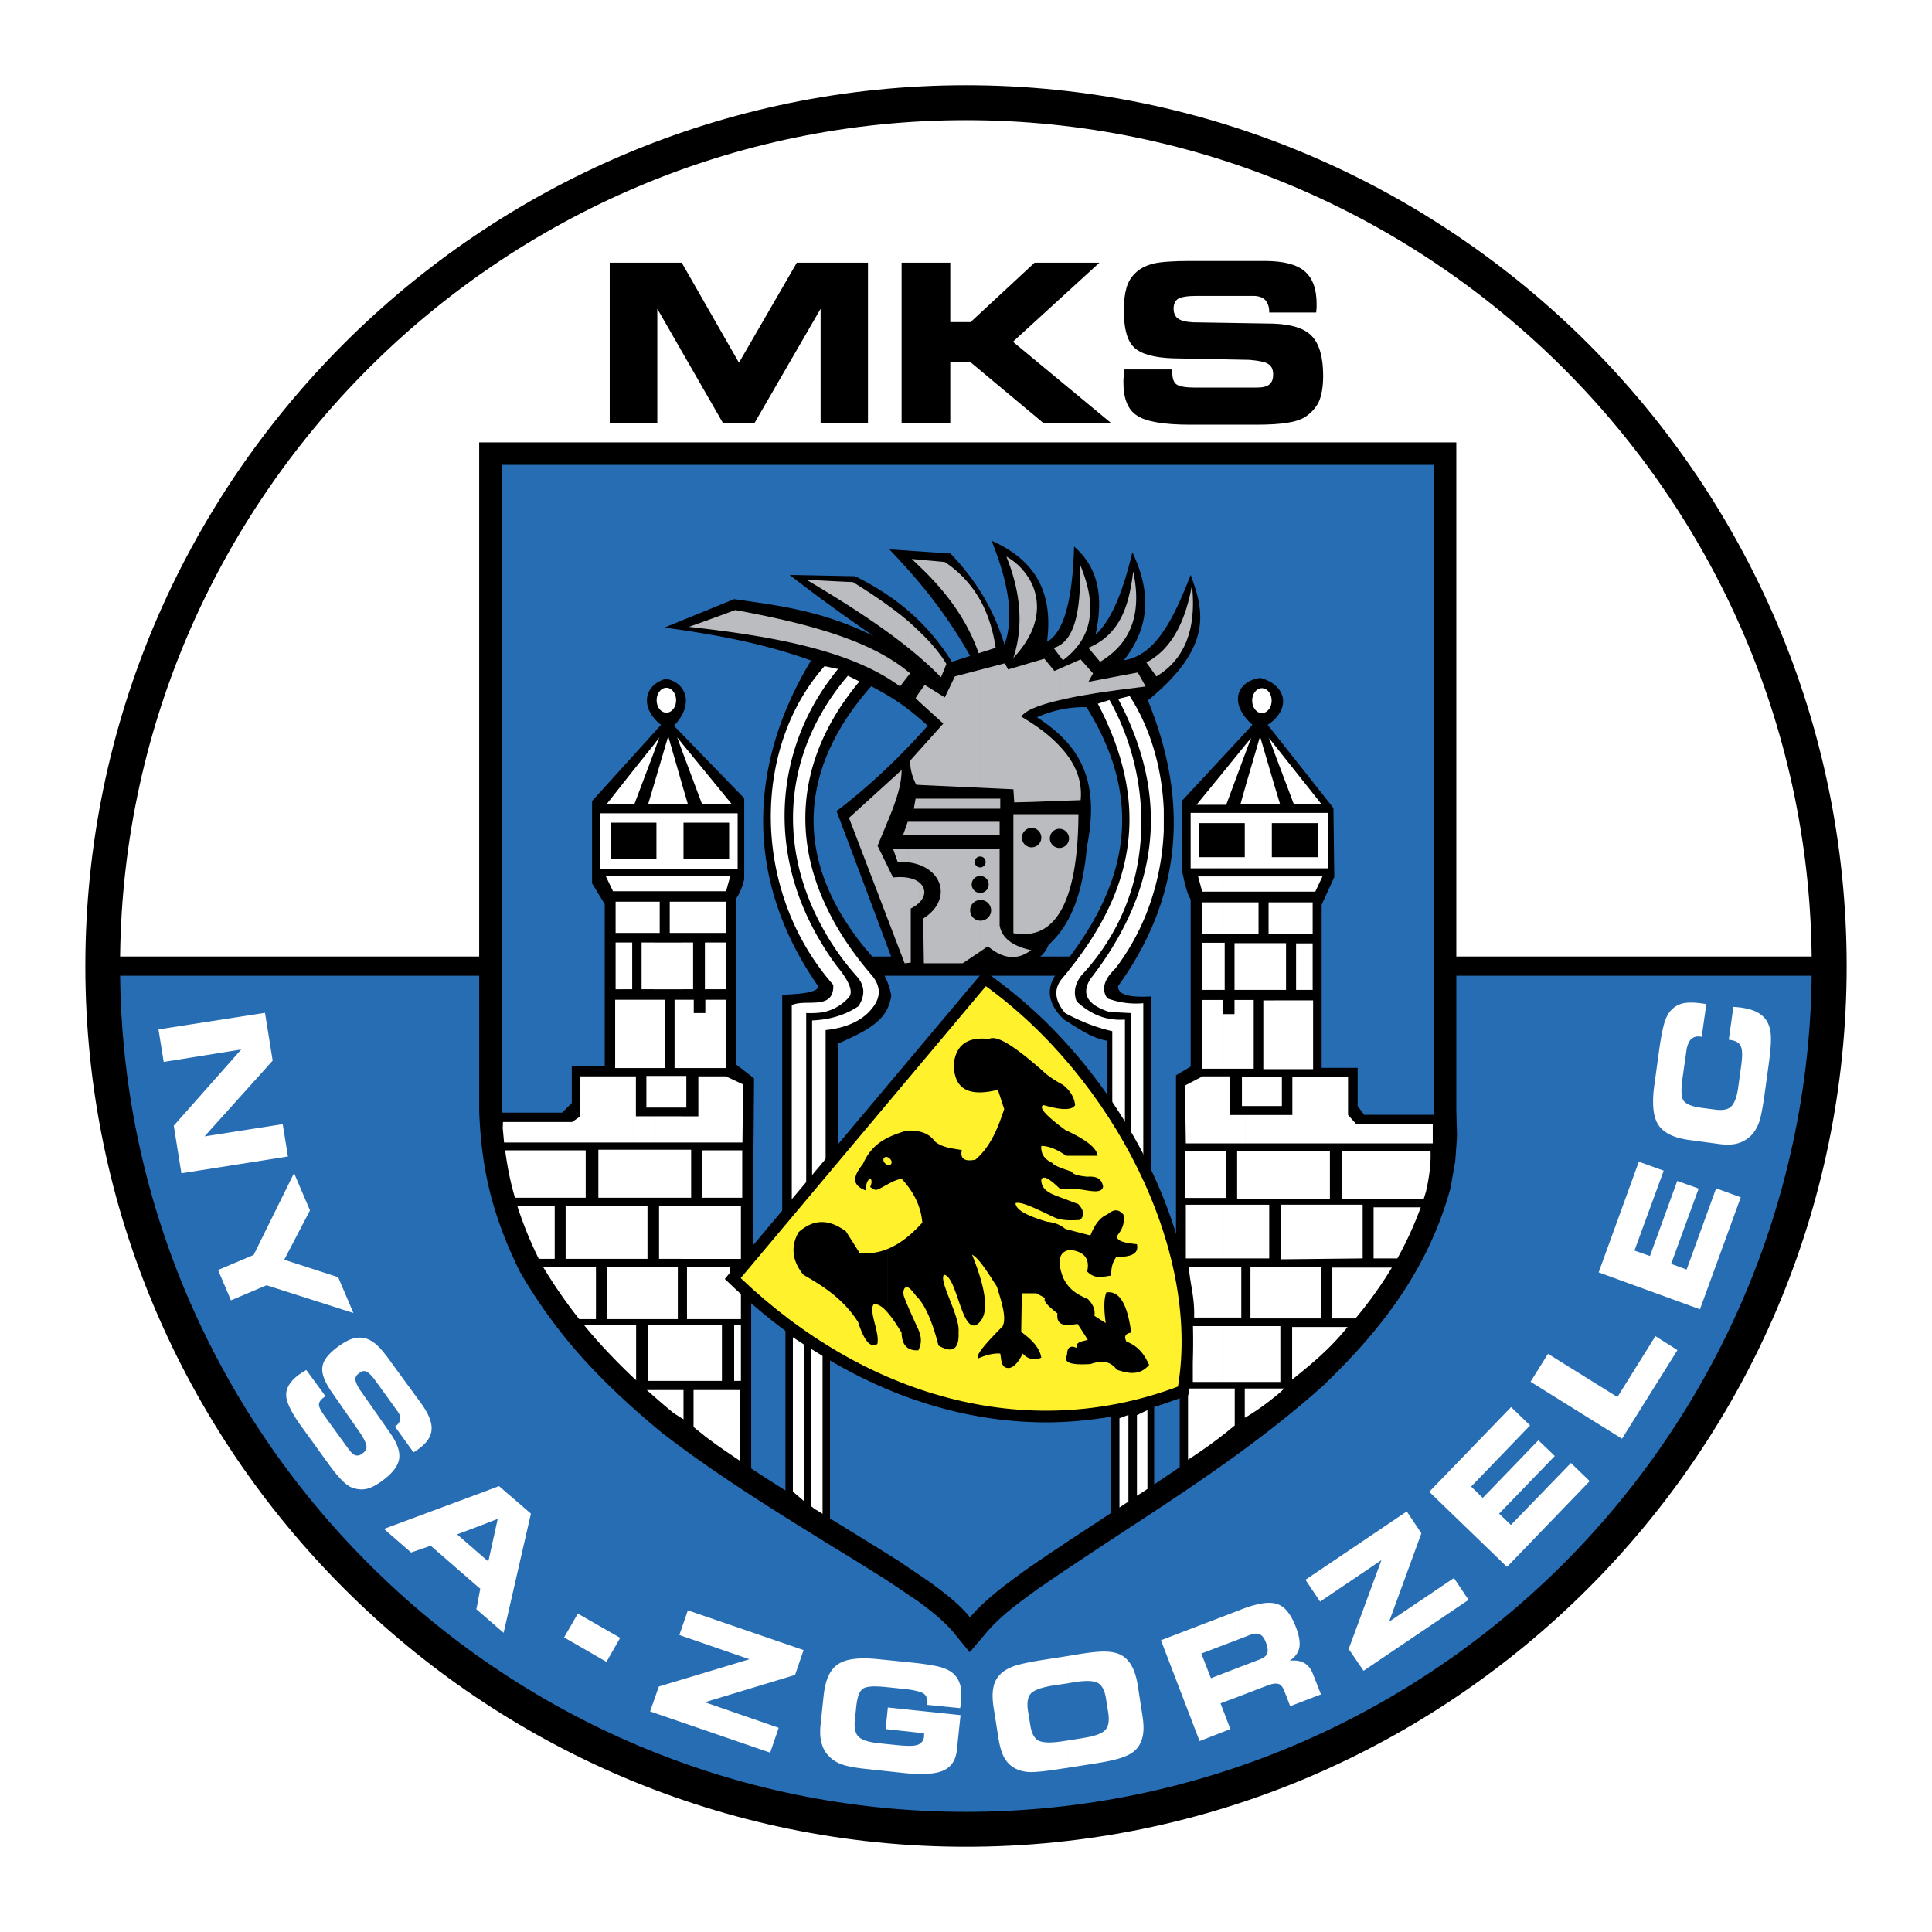 <svg xmlns="http://www.w3.org/2000/svg" width="2500" height="2500" viewBox="0 0 192.756 192.756"><g fill-rule="evenodd" clip-rule="evenodd"><path fill="#fff" d="M0 0h192.756v192.756H0V0z"/><path d="M96.378 8.504c24.177 0 46.153 9.889 62.075 25.789 15.922 15.921 25.789 37.898 25.789 62.096 0 24.177-9.867 46.153-25.789 62.075s-37.898 25.788-62.075 25.788c-24.198 0-46.175-9.866-62.075-25.788-15.922-15.922-25.788-37.899-25.788-62.075 0-24.198 9.867-46.175 25.789-62.096C50.203 18.393 72.18 8.504 96.378 8.504z"/><path d="M96.378 11.989c-23.24 0-44.345 9.496-59.614 24.765-15.29 15.29-24.786 36.395-24.786 59.635h168.778c0-23.24-9.475-44.345-24.764-59.635-15.291-15.269-36.396-24.765-59.614-24.765z" fill="#fff"/><path d="M11.978 96.389c0 23.219 9.496 44.324 24.786 59.614 15.269 15.29 36.374 24.765 59.614 24.765 23.218 0 44.323-9.475 59.614-24.765 15.812-15.813 24.764-37.245 24.764-59.614H11.978z" fill="#276db4"/><path d="M145.363 113.269v.219l-.176 2.417-.043.218-.414 2.331-.043.195c-1.09 3.942-2.787 7.406-4.922 10.607-2.113 3.137-4.641 5.989-7.471 8.713l-.045.065c-6.402 5.771-13.373 10.346-20.408 14.941-2.766 1.829-5.531 3.637-8.016 5.357l.045-.043c-1.023.74-2.07 1.503-2.941 2.199-.893.719-1.721 1.481-2.461 2.331l-1.72 2.025-1.677-2.048c-.479-.566-1.024-1.066-1.59-1.568-.784-.652-1.372-1.089-1.982-1.546l.087.065-3.115-2.091.065.043a317.686 317.686 0 0 0-5.292-3.288c-5.815-3.594-11.587-7.145-17.054-11.348l-.065-.044c-2.854-2.353-5.423-4.705-7.775-7.274a51.76 51.76 0 0 1-6.382-8.69l-.087-.153c-1.35-2.723-2.287-5.227-2.962-7.818-.654-2.614-1.002-5.25-1.111-8.277v-66.67h97.49v66.561l.065 2.571z"/><path d="M74.946 129.539a29.238 29.238 0 0 0 3.419 3.137v16.03a186.332 186.332 0 0 1-3.419-2.199v-16.968zM115.152 148.097v-7.732a18.553 18.553 0 0 0 2.549-.937V146.376c-.849.588-1.699 1.154-2.549 1.721zM108.4 70.558c6.23 9.975 3.66 18.535-2.918 26.463-1.176 1.568-.959 3.137.676 4.705 1.328.806 2.766 1.873 4.334 2.112v6.077c-3.201-4.422-7.188-8.625-11.871-12.654l-15.007 17.555v-10.694c3.354-1.481 4.945-2.439 5.314-4.792-.261-1.459-1.045-3.005-2.614-4.726-8.799-10.782-4.748-20.082.61-26.137 2.266 1.176 3.725 2.2 5.641 3.942-3.027 3.397-6.055 6.208-9.104 8.516 2.004 5.293 3.986 10.607 5.968 15.899 4.334.697 7.58.697 8.494-.849 3.746.741 5.969.174 6.688-1.699 2.592-2.331 3.484-5.968 3.834-9.802 1.438-7.1-1.111-10.367-4.988-12.916 1.654-.718 3.311-1.044 4.943-1z" fill="#276db4"/><path d="M10.693 95.431h172.721v1.917H10.693v-1.917z"/><path d="M143.055 111.222h-6.949l-.652-.871v-3.812h-3.594v-16.27l1.262-2.766-.086-6.883-6.557-8.298c2.439-1.633 1.809-4.029-.74-4.683-2.221.283-3.289 2.417-.785 4.683l-7.012 7.558v7.057c.174.762.457 2.221.85 2.788v16.684l-1.461.871v15.922a46.318 46.318 0 0 0-2.482-6.143V99.417c-2.004.108-3.354-.109-3.289-1.046 6.121-8.495 7.275-17.947 2.963-28.489 6.6-5.401 5.555-8.996 4.27-12.523-1.656 4.269-3.486 8.059-6.666 8.516 2.832-3.594 2.549-7.188.85-10.781-.893 3.725-2.025 6.752-3.68 8.233.979-4.421-.109-7.035-2.135-8.8-.154 5.424-1.047 8.604-2.701 9.497.719-5.489-1.699-8.364-5.533-10.084 1.59 3.964 2.33 7.558 1.285 10.368-1.176-3.877-3.115-6.708-5.379-9.083-2.047-.131-4.073-.283-6.099-.414 2.679 2.832 5.38 5.903 8.059 10.629-.588.196-1.198.392-1.829.588-2.57-4.138-5.924-6.687-9.649-8.538l-6.535-.13a164.653 164.653 0 0 0 8.386 6.098c-5.162-2.548-9.518-3.049-13.917-3.681-2.309.937-4.64 1.895-6.948 2.832 5.314.74 9.888 1.59 14.615 3.289-6.447 10.673-6.512 22.129.697 32.475.108.566-1.373.806-3.572.871v22.129l-3.507 4.095.566-.979.13-16.902-1.83-1.415V89.724c.393-.566.675-1.242.85-2.004v-8.08l-7.013-7.231c2.047-2.113 1.242-4.334-.806-4.683-2.265.632-2.57 2.962-.479 4.596l-6.883 7.602v8.211l1.264 2.069v16.118h-3.289v3.725l-.958.958h-6.011c0-.109 0-.196-.022-.283v-64.34h93.004v64.84h-.003z" fill="#276db4"/><path d="M110.971 68.924v-1.351l2.549-.479.783 1.395c-1.155.152-2.264.282-3.332.435zm0-3.768v-2.222c1.352-1.546 1.809-3.681 2.092-5.924.718 3.419.173 6.207-2.092 8.146zm3.398.936c2.352-1.22 3.855-3.79 4.551-7.71.48 4.378-.717 7.405-3.549 9.104l-1.002-1.394zm-3.398-3.158v2.222c-.348.305-.762.61-1.219.871-.35-.436-.719-.85-1.068-1.285v-.152c.959-.415 1.72-.981 2.287-1.656zm0 4.639v1.351c-.805.109-1.568.218-2.287.348v-1.263l2.287-.436zm-2.287.283l.371-.675-.371-.414v1.089zm0-6.077V59.47a8.183 8.183 0 0 1 0 2.309zm0-2.308v2.309c-.262 1.634-1.154 2.984-2.635 4.095-.109-.152-.24-.305-.35-.457v-1.023c1.678-.98 2.156-4.029 2.049-8.081.479 1.131.783 2.177.936 3.157zm0 5.118a.156.156 0 0 1-.086.043c.021.043.064.065.086.109v-.152zm0 2.179l-.871-.98-2.113.937v3.136a38.72 38.72 0 0 1 2.984-.588V68.01l-.086.021.086-.174v-1.089zm-2.985 24.328v-6.491a.967.967 0 0 0 .959-.958.967.967 0 0 0-.959-.958V81.23h1.896c-.021 4.399-.611 7.819-1.896 9.866zm0-11.195v-5.489c1.592 1.677 2.311 3.485 2.113 5.423l-2.113.066zm0-15.507v1.023l-.588-.784c.219-.044.414-.131.588-.239zm0 2.33v3.136c-1.154.262-2.09.566-2.766.872v-4.639l1.264-.37 1.002 1.219.5-.218zm0 7.689v5.489l-2.766.108v-7.863c1.112.719 2.026 1.481 2.766 2.266zm0 6.816v1.459a.967.967 0 0 0-.957.958c0 .522.436.958.957.958v6.491c-.695 1.111-1.633 1.83-2.766 2.026v-8.582a.967.967 0 0 0 .959-.958.972.972 0 0 0-.959-.98v-1.372h2.766zm-2.765-18.251v-4.77c.609 1.307.785 2.94 0 4.77zm0-4.77v4.77a9.587 9.587 0 0 1-.936 1.59v-7.754c.348.392.674.871.936 1.394zm0 7.884v4.639c-.414.196-.74.414-.936.632v-4.988l.936-.283zm0 6.055v7.863l-.936.022v-8.473c.326.196.631.392.936.588zm0 9.082v1.372a.966.966 0 0 0-.936.697v-2.069h.936zm0 3.312v8.582a4.424 4.424 0 0 1-.936.087v-9.366a.966.966 0 0 0 .936.697zm-.936 10.759v-.74c.283.087.566.174.893.239-.305.218-.61.37-.893.501zm0-38.487v7.754a9.695 9.695 0 0 1-.893 1.067c1-3.049.783-6.425-.697-10.106a6.03 6.03 0 0 1 1.59 1.285zm0 9.562v4.988a.509.509 0 0 0-.109.131c.043.021.064.043.109.065v8.473l-.807.022-.086-1.307-3.268-.152V66.811l2.418-.631.326.61 1.417-.415zm0 14.854v2.069c-.021.087-.045.174-.045.283 0 .087.023.174.045.261v9.366a6.583 6.583 0 0 1-.893-.109v-11.87h.893zm0 13.331c-1.33-.458-2.092-1.198-2.266-2.244v-7.623h-1.895v.762c.283.022.5.261.5.544s-.217.523-.5.544v.85a.857.857 0 0 1 .805.85.857.857 0 0 1-.805.85v.697c.566 0 1.045.458 1.045 1.023 0 .588-.479 1.045-1.045 1.045v3.05l.719-.501c1.088.915 2.221 1.35 3.441.893v-.74h.001zm-4.16-11.261v-1.307h1.895v1.307h-1.895zm0-2.613h1.959v-1.002h-1.959v1.002zm0-15.574V59.95c.762 1.394 1.24 2.962 1.502 4.683-.5.152-1.002.326-1.502.479zm-6.143 22.913c.676.544.719 1.372 0 2.047v-2.047zm6.143-28.075v5.162l-.197.065c-1.132-3.289-3.223-6.142-5.946-8.712v-.632c.871.087 1.721.152 2.57.24a11.024 11.024 0 0 1 3.573 3.877zm0 6.861v11.784l-6.143-.283v-3.419l2.418-2.701-2.418-2.2v-.872l.566-.784 2.004 1.242 1.002-2.091 2.571-.676zm0 12.872v1.002h-6.143v-1.002h6.143zm0 2.309v1.307h-6.143v-1.307h6.143zm0 2.701h-6.143v1.59c2.57.915 3.028 3.725.414 5.358l.065 4.465h3.877l1.787-1.197v-3.05a1.032 1.032 0 0 1-1.046-1.045c0-.566.458-1.023 1.046-1.023v-.697h-.045a.865.865 0 0 1-.848-.85.85.85 0 0 1 .848-.85h.045v-.85h-.045c-.305 0-.543-.239-.543-.544s.238-.544.543-.544h.045v-.763zm-6.143-19.167c.784.675 1.525 1.35 2.179 2.047.195-.436.37-.871.544-1.329-.632-1.067-1.546-2.156-2.723-3.267v2.549zM90.671 87.59c.436.087.784.239 1.023.436v2.047a3.19 3.19 0 0 1-.827.566v5.402l-.196.021V87.59zm1.024-31.757v.632c-.239-.24-.479-.479-.74-.697.239.022.501.044.74.065zm0 7.145v2.548c-.327-.283-.675-.566-1.023-.85v-2.657c.348.327.696.631 1.023.959zm0 6.142v.871l-.349-.348.349-.523zm0 5.772v3.419l-.283-.021c-.414-.806-.61-1.59-.61-2.396l.893-1.002zm0 4.791v1.002h-.522l.174-1.002h.348zm0 2.309v1.307h-1.023v-1.307h1.023zm0 2.701v1.59a4.663 4.663 0 0 0-1.023-.239v-1.351h1.023zm-1.024-17.338v-.283a.545.545 0 0 1 .13.109c-.043.066-.086.109-.13.174zM84.704 81.6l5.249-4.77c0 2.243-1.285 4.792-2.396 7.558l1.546 3.159c.61-.066 1.133-.044 1.568.043v8.473l-.414.043L84.704 81.6zm5.967-19.581v2.657c-2.897-2.331-6.425-4.596-10.215-6.839 1.546.087 3.093.174 4.639.24 2.2 1.35 4.052 2.657 5.576 3.942zm0 5.053c-3.942-3.289-10.368-4.922-17.315-6.208a295.293 295.293 0 0 1-4.618 1.677c8.386.937 16.162 2.331 21.062 5.946.283-.37.566-.763.871-1.133v-.282zm0 14.92h-.109l-.458 1.307h.566v-1.307h.001zm0 2.701h-1.568L89.56 86c.393-.022.763 0 1.111.044v-1.351z" fill="#bbbcbf"/><path d="M127.154 139.384v-.85h.98c-.327.306-.632.588-.98.85zm0-1.503v-5.575h.588v5.575h-.588zm0-6.338v-5.162h4.682v5.162h-4.682zm0-11.958v-4.704h5.531v4.704h-5.531zm0-5.51v-2.832h1.785v-3.768h5.555v3.768l.807.894h7.645v1.938h-15.792zm0-3.724h.74v-2.94h-.74v2.94zm0-3.681v-6.861h3.855v6.861h-3.855zm0-7.907v-4.661h1.154v4.661h-1.154zm0-5.619V90.03h3.811v3.114h-3.811zm0-4.182v-1.525h4.791l-.719 1.525h-4.072zm0-2.331V85.52h4.312v-3.398h-4.312v-1.023h5.379v5.532h-5.379zm0-6.381v-1.873l.566 1.873h-.566zm0-5.141l1.938 5.14h2.768l-4.705-5.924v.784h-.001zm3.811 19.015h-1.654v4.639h1.654v-4.639zm11.762 20.757h-8.842v4.771h8.145c.088-.24.154-.502.24-.763.304-1.329.501-2.679.457-4.008zm-.979 5.576h-4.705v5.097h2.373a36.076 36.076 0 0 0 2.332-5.097zm-5.795-.262h-8.168v5.445l8.168-.087v-5.358zm2.918 6.273h-5.945v5.075h2.309a40.56 40.56 0 0 0 3.636-5.075zm-4.42 5.925c-1.656 2.069-3.463 3.594-5.533 5.249v-5.249h5.533zm-8.56-63.731c-.523 0-.959.545-.959 1.242 0 .675.436 1.242.959 1.242.545 0 .98-.566.98-1.242 0-.697-.435-1.242-.98-1.242zm1.263 5.663v.784l-.545-1.481.545.697zm0 4.051l-1.438-4.9-1.438 4.922v1.851h2.875v-1.873h.001zm0 2.723v1.023h-.262v3.398h.262v1.111h-2.875v-5.532h2.875zm0 6.338v1.525h-2.875v-1.525h2.875zm0 2.592v3.114h-.588v-3.114h.588zm0 4.073v4.661h-2.875v-4.661h2.875zm0 5.707v6.861h-1.111v-6.861h1.111zm0 7.601v2.94h-2.875v-2.94h2.875zm0 3.833v2.832h-2.875v-2.832h2.875zm0 3.638v4.704h-2.875v-4.704h2.875zm0 11.5v5.162h-2.396v-5.162h2.396zm0 5.925v5.575h-2.875v-5.575h2.875zm0 6.228v.85a23.856 23.856 0 0 1-2.875 2.025v-2.875h2.875zm-2.875-12.98v-5.358h2.352v5.358h-2.352zm0-18.928v-6.861h.805v6.861h-.805zm0-13.482V90.03h1.285v3.114h-1.285zm0-18.078v-.784l.545-.654-.545 1.438zm0-.784v.784l-1.939 5.227h-.414v-3.114l2.353-2.897zm0 4.116l-.523 1.851h.523v-1.851zm0 2.701v5.532h-2.354V85.52h2.266v-3.398h-2.266v-1.023h2.354zm0 6.338v1.525h-2.354v-1.525h2.354zm0 2.592v3.114h-2.354v-3.114h2.354zm0 4.073v4.661h-1.111v-4.661h1.111zm0 5.663v6.861h-2.354v-6.861h.088v1.416h1.154v-1.416h1.112zm0 7.645v2.94h-.371v-2.94h.371zm0 3.833h-1.568v-3.855h-.785v6.688h2.354v-2.833h-.001zm0 3.638v4.704h-.85v-4.704h.85zm0 5.314v5.358h-2.354v-5.358h2.354zm0 12.111v5.575h-2.354v-5.575h2.354zm0 6.228v2.875a.17.17 0 0 0-.088.044v-2.919h.088zm-2.353 4.705v-4.705h1.264v3.682c-.415.347-.85.697-1.264 1.023zm0-11.783v-5.075h1.918v5.075h-1.918zm0-11.935v-4.64h.414v4.64h-.414zm0-20.758v-4.704h.262v4.704h-.262zm0-21.584v3.114h-2.547l2.547-3.114zm0 3.92v1.023h-2.285v3.398h2.285v1.111h-3.135v-5.532h3.135zm0 6.338v1.525h-1.98l-.414-1.525h2.394zm0 2.592v3.114h-1.959v-3.114h1.959zm0 4.03v4.704h-1.98v-4.704h1.98zm0 5.706v6.861h-1.98v-6.861h1.98zm0 7.623v6.688h-3.615l-.086-5.772 1.742-.915h1.959v-.001zm0 7.493v4.64h-3.68v-4.64h3.68zm0 5.314v5.358h-3.615v-5.358h3.615zm0 6.186v5.075h-2.787c.064-2.135-.436-3.42-.523-5.075h3.31zm0 5.925v5.575h-2.918v-5.575h2.918zm0 6.228v4.705a50.086 50.086 0 0 1-3.396 2.396v-7.102h3.396v.001zm-10.237 2.963l.893-.327v8.647c-.305.195-.609.392-.893.588v-8.908zm1.743-.305l1.047-.502v7.863c-.35.239-.697.457-1.047.676v-8.037zM116.111 80.794v2.047c-.195 4.901-1.785 9.823-4.836 13.788l-.174.174V94.32c4.684-7.732 5.074-15.878.457-24.59l1.154-.283c2.093 3.245 3.226 7.231 3.399 11.347zm-5.009 29.971v-9.061c.371.043.74.043 1.133.021v10.606l-1.133-1.566zm0-9.781l1.721.088v12.109l1.242 2.135v-15.225c-.98.087-1.982 0-2.963-.283v1.176zm0-8.058c4.072-7.296 3.289-15.965 0-22.325v3.071c2.178 5.707 2.047 10.891 0 15.834v3.42zm0-22.325v3.071a34.451 34.451 0 0 0-1.568-3.463l1.154-.371c.152.24.283.501.414.763zm0 18.905v3.419a22.285 22.285 0 0 1-3.201 4.378c-.676.871-.828 1.742-.48 2.613 1.156 1.067 2.375 1.656 3.682 1.787v9.061l-.131-.175v-7.71c-1.568-.349-3.137-.959-4.705-1.808-1.109-1.329-1.154-2.505-.195-3.572 2.198-2.635 3.897-5.27 5.03-7.993zm0 4.814c-.676 1.132-1.459 2.244-2.33 3.376-.916 1.48-.262 2.57 1.916 3.267l.414.021v-1.176c-.195-.065-.393-.108-.609-.196-.609-.827-.393-1.764.609-2.81V94.32zm-29.1 56.673v-15.878l.065.044v15.877c-.021-.021-.043-.043-.065-.043zm0-34.414v-14.854c1.373-.175 2.592-.632 3.638-1.329.653-1.002.719-2.004-.174-3.006a25.378 25.378 0 0 1-3.463-4.944v-2.962c1.067 2.549 2.679 5.141 4.901 7.732.958 1.089 1.024 2.178.196 3.267-.937 1.264-2.504 2.048-4.727 2.287v13.417l-.371.392zm0-15.572c.958-.175 1.808-.589 2.592-1.395.61-.544.217-1.611-1.067-3.18a24.546 24.546 0 0 1-1.525-2.265v2.701c.349.479.741.937 1.133 1.395.043 1.11-.458 1.524-1.133 1.677v1.067zm0-27.074V71.08a23.831 23.831 0 0 1 2.592-3.659l1.154.566c-1.567 1.873-2.831 3.855-3.746 5.946zm0-4.988a27.07 27.07 0 0 1 1.612-2.2l-1.35-.283c-.087.109-.174.196-.262.305v2.178zm-11.543 51.403h3.463v5.249h-3.463v-5.249zm11.543-53.58v2.178c-4.508 6.904-5.401 16.379 0 25.222v2.701c-6.904-9.127-6.686-22.261 0-30.101zm0 4.312c-3.898 6.73-3.79 14.44 0 21.367v-2.962c-2.309-5.467-2.091-10.781 0-15.551V71.08zm0 28.859v1.067c-.501.065-1.001.087-1.568.065v17.424l-1.438 1.438v-19.646c.807-.391 2.07-.13 3.006-.348zm0 1.787c-.327.043-.653.065-.979.087v15.812l.979-1.046v-14.853zm0 33.389v15.878c-.239-.152-.479-.305-.718-.436l-.349-.283v-15.682l1.067.523zm-11.543 8.277v-4.705h3.398v7.079a139.675 139.675 0 0 1-2.331-1.59c-.348-.261-.697-.523-1.067-.784zm0-5.62v-5.576h1.568v5.576h-1.568zm0-6.164v-5.162h2.374c-.043.697.327 1.372 1.089 2.243v2.919h-3.463zm0-12.11v-4.727h3.594v4.727h-3.594zm0-5.511v-6.6h1.96l1.721.807-.066 5.793h-3.615zm0-7.426v-6.817h1.982v6.817h-1.982zm0-7.863v-4.662h1.982v4.662h-1.982zm0-5.62v-3.114h1.96v3.114h-1.96zm0-4.16v-1.502h2.396l-.414 1.502h-1.982zm0-2.243v-1.002h2.287v-3.594h-2.287v-.937h3.136v5.532h-3.136v.001zm0-6.447v-3.114l2.548 3.114h-2.548zm2.788 51.968v5.576h.675v-5.576h-.675zm5.859 1.22l1.089.719v15.617l-1.089-.937v-15.399zm-11.021-13.068h2.374v5.249h-2.374v-5.249zm2.374-43.235v3.114h-.414L68.085 75v-.784l2.374 2.897zm0 4.03v.937h-2.265v3.594h2.265v1.002h-2.374v-5.532h2.374v-.001zm0 6.273v1.502h-2.374v-1.502h2.374zm0 2.548v3.114h-2.374v-3.114h2.374zm0 4.073v4.662h-.131v-4.662h.131zm0 5.706v6.817h-2.374v-6.817h1.132v1.329h1.154v-1.329h.088zm0 7.645v6.6h-2.374v-2.613h1.59v-3.986h.784v-.001zm0 7.383v4.727h-.414v-4.727h.414zm0 11.675v5.162h-1.917v-5.162h1.917zm0 5.75v5.576h-2.374v-5.576h2.374zm0 6.491v4.705c-.414-.349-.85-.675-1.263-1.023v-3.682h1.263zm-2.374 2.853v-2.854h.109v2.919c-.022-.021-.066-.043-.109-.065zm0-22.042v-4.792h.871v4.792h-.871zm0-8.995h.392v-3.158h-.392v3.158zm0-11.805v-4.662h1.067v4.662h-1.067zm0-18.47h.544l-.544-1.851v1.851zm-2.331 40.12h2.331v5.249h-2.331v-5.249zm2.331-46.132V75l-.523-1.438.523.654zm0 4.16l-1.416-4.922-1.438 4.879v1.895h2.854v-1.852zm0 2.767v5.532h-2.854v-1.002h.262v-3.594h-.262v-.937h2.854v.001zm0 6.273v1.502h-2.854v-1.502h2.854zm0 2.548v3.114h-1.264v-3.114h1.264zm0 4.073v4.662h-2.854v-4.662h2.854zm0 5.706v6.817h-.784v-6.817h.784zm0 7.602v3.158h-2.854v-3.158h2.854zm0 4.029v2.613h-2.854v-2.613h2.854zm0 3.332v4.792h-2.854v-4.792h2.854zm0 17.49v5.576h-2.854v-5.576h2.854zm0 6.491v2.854c-.305-.195-.588-.37-.893-.566-.675-.565-1.329-1.11-1.96-1.677v-.61h2.853v-.001zm-2.854-7.079v-5.162h2.396v5.162h-2.396zm0-25.047v-6.817h1.111v6.817h-1.111zm0-13.483v-3.114h.588v3.114h-.588zm0-17.99v-.785l.544-.718-.544 1.503zm1.264-6.469c.523 0 .958.566.958 1.241 0 .698-.436 1.242-.958 1.242-.544 0-.98-.544-.98-1.242 0-.675.435-1.241.98-1.241zm-1.264 5.684v.785l-1.938 5.14h-.087V76.83l2.025-2.527zm0 4.03l-.566 1.895h.566v-1.895zm0 2.81v.937h-2.025v-.937h2.025zm0 4.53v1.002h-2.025v-1.002h2.025zm0 1.743v1.502h-2.025v-1.502h2.025zm0 2.548v3.114h-2.025v-3.114h2.025zm0 4.073v4.662h-1.219v-4.662h1.219zm0 5.706v6.817h-2.025v-6.817h2.025zm0 7.602v3.158h-.741v-3.158h.741zm0 4.029h-1.786v-3.986h-.24v6.6h2.025v-2.614h.001zm0 3.332v4.792h-2.025v-4.792h2.025zm0 11.74v5.162h-2.025v-5.162h2.025zm0 5.75v5.576h-.588v-5.576h.588zm0 6.491v.61c-.24-.196-.479-.414-.697-.61h.697zm-2.025-1.219v-5.271h.261v5.511c-.087-.088-.174-.153-.261-.24zm0-11.871v-5.249H64.6v5.249h-1.394zm0-48.767v3.397h-2.679l2.679-3.397zm0 4.313v.937h-2.287v3.594h2.287v1.002h-3.354v-5.532h3.354v-.001zm0 6.273v1.502h-2.047l-.719-1.502h2.766zm0 2.548v3.114H61.42v-3.114h1.786zm0 9.779v6.817h-1.83v-6.817h1.83zm0 7.645v6.6H50.29l-.131-1.438.022-.609h6.905l.805-.566v-3.986h5.315v-.001zm0 7.318v4.792h-3.507v-4.792h3.507zm0 5.642v5.249h-6.774v-5.249h6.774zm0 6.098v5.162h-2.658v-5.162h2.658zm0 5.75v5.271c-1.764-1.678-3.419-3.398-4.944-5.271h4.944zm-11.587-11.848h3.725v5.249h-1.59a38.898 38.898 0 0 1-2.135-5.249zm-1.22-5.577h8.037v4.727h-7.057c-.457-1.546-.762-3.093-.98-4.727zm3.811 11.675h5.249v5.162h-1.677a50.576 50.576 0 0 1-3.572-5.162zm7.21-32.409h1.656v4.662H61.42v-4.662z" fill="#fff"/><path d="M82.809 135.703c8.495 4.9 19.232 6.927 28.01 5.642v9.627c-2.766 1.808-5.531 3.615-8.277 5.51-2.025 1.46-4.115 2.963-5.771 4.879-1.089-1.372-2.526-2.417-3.921-3.463l-3.114-2.112c-2.309-1.46-4.618-2.875-6.926-4.291v-15.792h-.001z" fill="#276db4"/><path d="M98.164 96.847l.871.609v.021a49.118 49.118 0 0 1 5.184 4.356 51.677 51.677 0 0 1 4.596 5.141c7.34 9.388 11.545 21.345 9.846 31.56l-.109.654-.631.239a41.114 41.114 0 0 1-6.621 1.829 38.635 38.635 0 0 1-6.666.654c-11.326.064-22.434-4.901-31.539-13.57l-.784-.74 25.853-30.753z"/><path d="M73.9 127.514l24.459-29.121c12.633 9.148 21.455 26.225 19.168 39.946-15.224 5.706-31.277.936-43.627-10.825z" fill="#fff22d"/><path d="M88.537 115.447a.565.565 0 0 1 .24.152c.195.175.239.414.108.566a.386.386 0 0 1-.349.044v1.96c.566-.306 1.198-.61 1.481-.501 1.023 1.133 1.852 2.526 2.003 4.312-1.045 1.154-2.178 2.113-3.485 2.636v6.316c.392.435.828 1.066 1.416 2.025.022 1.241.588 1.829 1.677 1.764.24-.522.414-1.11 0-2.068-.588-1.286-1.198-2.614-1.438-3.312-.087-.218-.108-.827.218-.914.196-.066.523.217.98.85.85.806 1.612 2.461 2.243 4.966 1.416.827 2.091.37 2.004-1.351.174-1.547-2.047-5.184-1.438-5.707 1.285.175 1.743 5.859 3.267 4.967 1.242-.828 1.066-3.137-.479-6.971.674.327 1.59 1.809 2.483 3.202.457 1.524.98 3.071.566 3.942-1.525 1.547-2.811 2.94-2.418 3.201.828-.369 1.568-.522 2.178-.479.131.653.066 1.48.871 1.438.459-.044.916-.522 1.373-1.438.5.566 1.133.697 1.852.414-.131-.871-.807-1.721-2.004-2.57l.064-3.855h1.459c.283.152.59.327.873.479-.152.174-.131.479 1.219 1.524-.152 1.285.85 1.264 2.004 1.046.348.522.697 1.067 1.023 1.59-.545.174-1.24.196-1.111.806-.652-.283-.957-.044-.957.719-.414.74.369 1.023 2.33.893.959-.305 1.895-.436 2.635.566 1.154.393 2.287.61 3.225-.479-.436-.938-.98-1.83-2.266-2.331-.262-.501-.109-.806.479-.893-.348-2.549-1.045-4.226-2.482-4.008-.217.544-.283 1.438-.064 3.049a46.68 46.68 0 0 1-1.133-.718c.109-.566-.109-1.133-.654-1.678-.98-.414-1.916-.915-2.482-2.178-.609-1.655-.371-2.57.719-2.723 1.438.174 1.982.914 1.699 2.156.805.828 1.611.501 2.395.414 0-.632.066-1.242.502-1.852 1.242-.021 2.309-.196 2.068-1.285-1.066-.109-2.004-.262-2.004-.806.459-.566.828-1.177.654-2.157-.393-.413-.807-.675-1.611 0-.676.262-1.242.959-1.678 2.092-.85-.218-1.678-.436-2.504-.653-.611-.501-1.221-.653-1.83-.719-1.742-.523-3.115-1.111-3.137-1.852.566-.218 2.287.675 3.768 1.372.74.37 1.678.37 2.658.305.479-.414.414-.958-.174-1.59-.721-.262-1.439-.545-2.158-.806-.826-.327-1.566-.719-1.523-1.677.217-.262.545-.306 1.852.958l2.004.065c1.002.131 2.221.479 2.309-.306-.131-.565-.393-1.045-1.59-.958-.764-.087-1.416-.195-1.525-.501-.828-.283-1.807-.588-1.938-.871-.785-.349-1.178-.915-1.111-1.699.719 0 1.547.327 2.482.98h3.137c-.109-.871-1.395-1.721-3.223-2.57-2.004-1.481-2.723-2.309-2.156-2.482 1.785.522 2.83.522 3.135 0-.086-.784-.5-1.46-1.219-2.026-.893-.479-1.59-.958-2.07-1.438-2.395-2.091-4.443-3.615-5.314-3.136-2.134-.24-3.288.588-3.506 2.505.022 2.766 1.808 3.201 4.4 2.569.217.632.414 1.285.631 1.917-.631 1.917-1.371 3.769-2.875 5.053-1.089.219-1.546-.108-1.35-.958-.958-.175-1.982-.239-2.723-.893-.523-.763-1.459-1.111-2.81-1.046-.631.196-1.285.414-1.895.719v1.923zm-.327.066a.3.3 0 0 1 .326-.065v-1.917c-.958.479-1.829 1.22-2.439 2.592-.806 1.023-1.329 2.025.239 2.636.087-.436.087-.915.479-1.198.218.196.153.523 0 .871.218.109.458.349.632.262.087.044.566-.239 1.089-.522v-1.96a.597.597 0 0 1-.218-.131c-.195-.177-.238-.437-.108-.568zm.327 9.104v6.316c-.566-.654-.958-.807-1.329-.85-.631.653.588 2.788.327 4.008-.762.479-1.373-.501-1.917-2.179-1.416-2.243-3.397-3.551-5.467-4.727-.631-.784-.958-1.568-.98-2.374v-.218c.021-.566.196-1.11.5-1.655 1.307-1.154 2.788-1.503 4.727-.087.458.719.915 1.438 1.373 2.178a6.01 6.01 0 0 0 2.766-.412z"/><path d="M169.779 103.446l-.109-.022c-.414-.064-.74.044-.98.283-.217.24-.393.676-.457 1.264l-.371 2.613c-.152 1.111-.131 1.852.088 2.2.24.349.783.588 1.633.719l1.482.195c.762.109 1.328.022 1.654-.305.326-.305.588-.979.719-2.025l.262-1.895c.152-1.046.152-1.721-.021-2.091-.152-.349-.523-.566-1.09-.632l-.107-.021.457-3.268h.086c.305.021.545.044.697.065.697.109 1.242.262 1.656.501s.74.545.957.937c.197.392.328.871.35 1.459.021.61-.043 1.46-.197 2.592l-.5 3.638c-.174 1.111-.326 1.917-.523 2.418-.195.501-.457.937-.805 1.264-.393.369-.85.631-1.373.762s-1.176.131-1.916.021l-2.918-.392c-1.525-.218-2.527-.741-3.029-1.547-.5-.806-.631-2.156-.348-4.072l.5-3.638c.176-1.154.35-2.025.523-2.549.174-.522.414-.937.719-1.22.305-.305.676-.501 1.133-.609.457-.087 1.023-.087 1.678 0 .174.021.283.044.369.044.088.021.152.043.24.064l-.459 3.247zM165.988 116.798l-2.918 7.972 1.547.543 2.723-7.492 2.135.763-2.746 7.514 1.546.566 2.942-8.102 2.461.893-4.073 11.173-10.107-3.681 4.008-11.043 2.482.894zM161.371 139.384l3.791-6.076 2.199 1.393-5.533 8.843-9.125-5.685 1.742-2.788 6.926 4.313zM152.658 142.216l-5.881 6.098 1.157 1.132 5.552-5.75 1.635 1.569-5.555 5.75 1.176 1.132 5.99-6.185 1.873 1.808-8.255 8.559-7.754-7.492 8.168-8.451 1.894 1.83zM146.518 159.618l-10.477 7.079-1.482-2.178 3.267-8.865-6.119 4.139-1.461-2.179 10.108-6.817 1.458 2.179-3.222 8.82 6.469-4.356 1.459 2.178zM123.887 160.555c1.611-.609 2.766-.784 3.529-.522.762.239 1.371 1.002 1.852 2.243.348.871.457 1.568.369 2.091-.086.501-.414.959-.959 1.329.566-.065 1.047 0 1.439.218.391.218.674.588.871 1.089l.805 2.048-3.07 1.176-.588-1.525c-.152-.392-.35-.631-.588-.696-.262-.087-.654-.021-1.199.196l-3.18 1.22v-2.897l2.506-.958c.412-.152.674-.37.762-.61.088-.261.043-.631-.152-1.132-.152-.393-.35-.653-.588-.763-.24-.109-.566-.109-.959.044l-1.568.609v-2.875l.718-.285zm-.719 8.865l-1.395.522.98 2.57-3.07 1.197-3.855-10.062 7.34-2.81v2.875l-3.311 1.264.959 2.461 2.352-.915v2.898zM106.572 165.216l1.045-.174c1.197-.196 2.111-.283 2.723-.262.609.021 1.133.131 1.523.349.436.239.785.61 1.047 1.089.283.501.479 1.133.609 1.96l.457 2.962c.131.807.152 1.481.043 2.026-.107.544-.326 1.002-.674 1.372-.305.326-.764.588-1.33.784-.566.218-1.459.414-2.678.609l-2.766.436v-2.723l1.48-.239c1.133-.174 1.873-.436 2.199-.784.35-.349.436-.915.326-1.698l-.238-1.503c-.131-.784-.393-1.285-.828-1.525-.414-.218-1.197-.239-2.352-.065l-.588.109v-2.723h.002zm-1.047 11.305c-1.24.195-2.156.283-2.744.283-.609-.022-1.088-.153-1.502-.371-.457-.239-.807-.588-1.068-1.045s-.457-1.111-.588-1.917l-.457-2.896c-.152-.894-.174-1.612-.064-2.156a2.44 2.44 0 0 1 .695-1.372c.305-.327.764-.589 1.33-.807.566-.195 1.459-.392 2.656-.588l2.789-.436v2.723l-1.482.218c-1.176.196-1.916.458-2.242.806-.307.349-.414.938-.283 1.743l.238 1.48c.131.763.393 1.264.828 1.481s1.221.239 2.352.065l.59-.088v2.723l-1.048.154zM92.522 170.095v-.044c.043-.479-.065-.849-.348-1.067-.283-.195-.937-.369-1.982-.479l-1.895-.196c-1.133-.108-1.852-.065-2.2.175-.349.239-.544.783-.654 1.655l-.152 1.481c-.087.783.043 1.328.37 1.654.327.327 1.002.545 2.048.653l1.895.196c.937.087 1.59.087 1.96-.043.371-.153.588-.414.632-.828v-.326l-3.833-.414.218-2.156 7.253.762-.37 3.507c-.109 1.002-.566 1.678-1.351 2.025-.784.349-2.113.437-3.964.24l-3.637-.393c-1.111-.108-1.917-.261-2.439-.436s-.958-.436-1.285-.763a2.761 2.761 0 0 1-.806-1.35c-.152-.501-.196-1.154-.109-1.896l.305-2.918c.174-1.547.631-2.57 1.437-3.093.784-.545 2.135-.697 4.051-.501l3.638.37c1.176.131 2.047.283 2.592.436.566.174.98.392 1.263.675.327.306.523.676.653 1.133.109.458.131 1.002.065 1.677-.022.153-.043.283-.043.349-.022.087-.022.175-.044.24l-3.268-.325zM76.841 174.864l-11.98-4.116.871-2.483 9.039-2.722-6.991-2.418.849-2.462 11.544 3.965-.849 2.482-8.996 2.723 7.362 2.549-.849 2.482zM61.877 163.408l-1.372 2.396-4.225-2.44 1.372-2.374 4.225 2.418zM47.633 149.076l2.156-.806 3.18 2.744-2.723 11.893-2.614-2.266v-.609l.283-1.525-.283-.239v-3.419l1.089.937.937-4.247-2.026.784v-3.247h.001zm-6.622 5.816l-2.701-2.352 9.322-3.464v3.246l-2.026.762 2.026 1.765v3.419l-4.661-4.051-1.96.675zm6.622 5.75l-.109-.087.109-.522v.609zM30.557 136.683l1.917 2.614-.174.131c-.327.239-.479.479-.479.719s.196.609.566 1.133l2.418 3.332c.239.327.458.522.675.588.218.044.458 0 .697-.196.261-.195.392-.413.392-.653 0-.239-.174-.653-.522-1.22l-2.94-4.225c-.74-1.067-1.045-1.917-.937-2.549.087-.653.61-1.307 1.59-2.025.501-.349.937-.61 1.329-.74a2.343 2.343 0 0 1 1.154-.109c.436.065.828.283 1.241.61.392.326.937.958 1.59 1.895l2.962 4.052c.72 1.001 1.068 1.873 1.024 2.569-.044.719-.479 1.372-1.307 1.96a1.126 1.126 0 0 1-.174.131 5.829 5.829 0 0 1-.326.196l-1.852-2.57.044-.021c.283-.196.435-.436.479-.697.043-.239-.044-.501-.262-.806l-2.221-3.071c-.37-.501-.675-.806-.893-.893s-.458-.044-.697.152c-.261.174-.392.37-.392.609 0 .218.131.545.392.98L38.944 143c.697 1.003 1.002 1.874.871 2.593s-.697 1.438-1.721 2.178c-.61.436-1.132.697-1.568.784-.436.087-.894.044-1.395-.131-.326-.131-.653-.37-1.001-.719-.371-.37-.828-.915-1.373-1.677l-2.57-3.551c-1.067-1.438-1.612-2.548-1.634-3.267-.021-.719.392-1.416 1.285-2.069.043-.021.131-.087.261-.175.131-.065.283-.174.458-.283zM23.042 129.735l-1.285-3.027 3.551-1.503 4.029-8.168 1.59 3.725-2.57 4.922 5.38 1.743 1.525 3.572-8.669-2.767-3.551 1.503zM18.098 117.059l-.762-4.748 6.73-7.602-7.732 1.241-.522-3.245 10.628-1.655.763 4.77-6.796 7.558 7.798-1.22.522 3.224-10.629 1.677z" fill="#fff"/><path d="M112.146 36.862h4.814v.283c0 .61.131 1.002.436 1.22.283.196.893.305 1.83.305h6.119c.611 0 1.023-.087 1.285-.305.262-.196.393-.522.393-1.002 0-.479-.152-.827-.457-1.023-.283-.218-.916-.349-1.895-.436l-7.646-.153c-1.916-.065-3.223-.436-3.898-1.11-.676-.654-1.002-1.874-1.002-3.66 0-.915.088-1.655.262-2.265.174-.588.457-1.067.871-1.459.457-.458 1.068-.762 1.809-.958.762-.174 1.98-.261 3.658-.261h7.449c1.83 0 3.158.327 3.965 1.002.805.675 1.219 1.764 1.219 3.267v.326c0 .109-.021.284-.043.545h-4.684v-.065c0-.522-.152-.915-.414-1.198-.26-.261-.674-.392-1.197-.392h-5.62c-.938 0-1.547.109-1.852.283-.305.196-.457.522-.457.98s.152.784.414.98c.283.218.762.349 1.502.392l8.016.131c1.83.065 3.115.458 3.855 1.242.74.762 1.133 2.091 1.133 3.942 0 1.111-.152 1.96-.414 2.57-.283.61-.74 1.132-1.395 1.568-.436.261-1.002.457-1.742.566-.74.131-1.809.196-3.201.196h-6.49c-2.658 0-4.443-.305-5.338-.915-.914-.588-1.35-1.699-1.35-3.332 0-.087 0-.24.021-.458.002-.217.023-.479.044-.806zM94.81 32.136h2.025l6.382-5.924h6.469l-8.625 7.885 9.757 8.08h-6.752l-7.231-6.033H94.81v6.033h-4.857V26.212h4.857v5.924zM65.58 42.177h-4.748V26.212h7.187l5.707 9.976 5.772-9.976h7.1v15.965h-4.726V30.808l-6.578 11.369h-3.18L65.58 30.808v11.369z"/></g></svg>